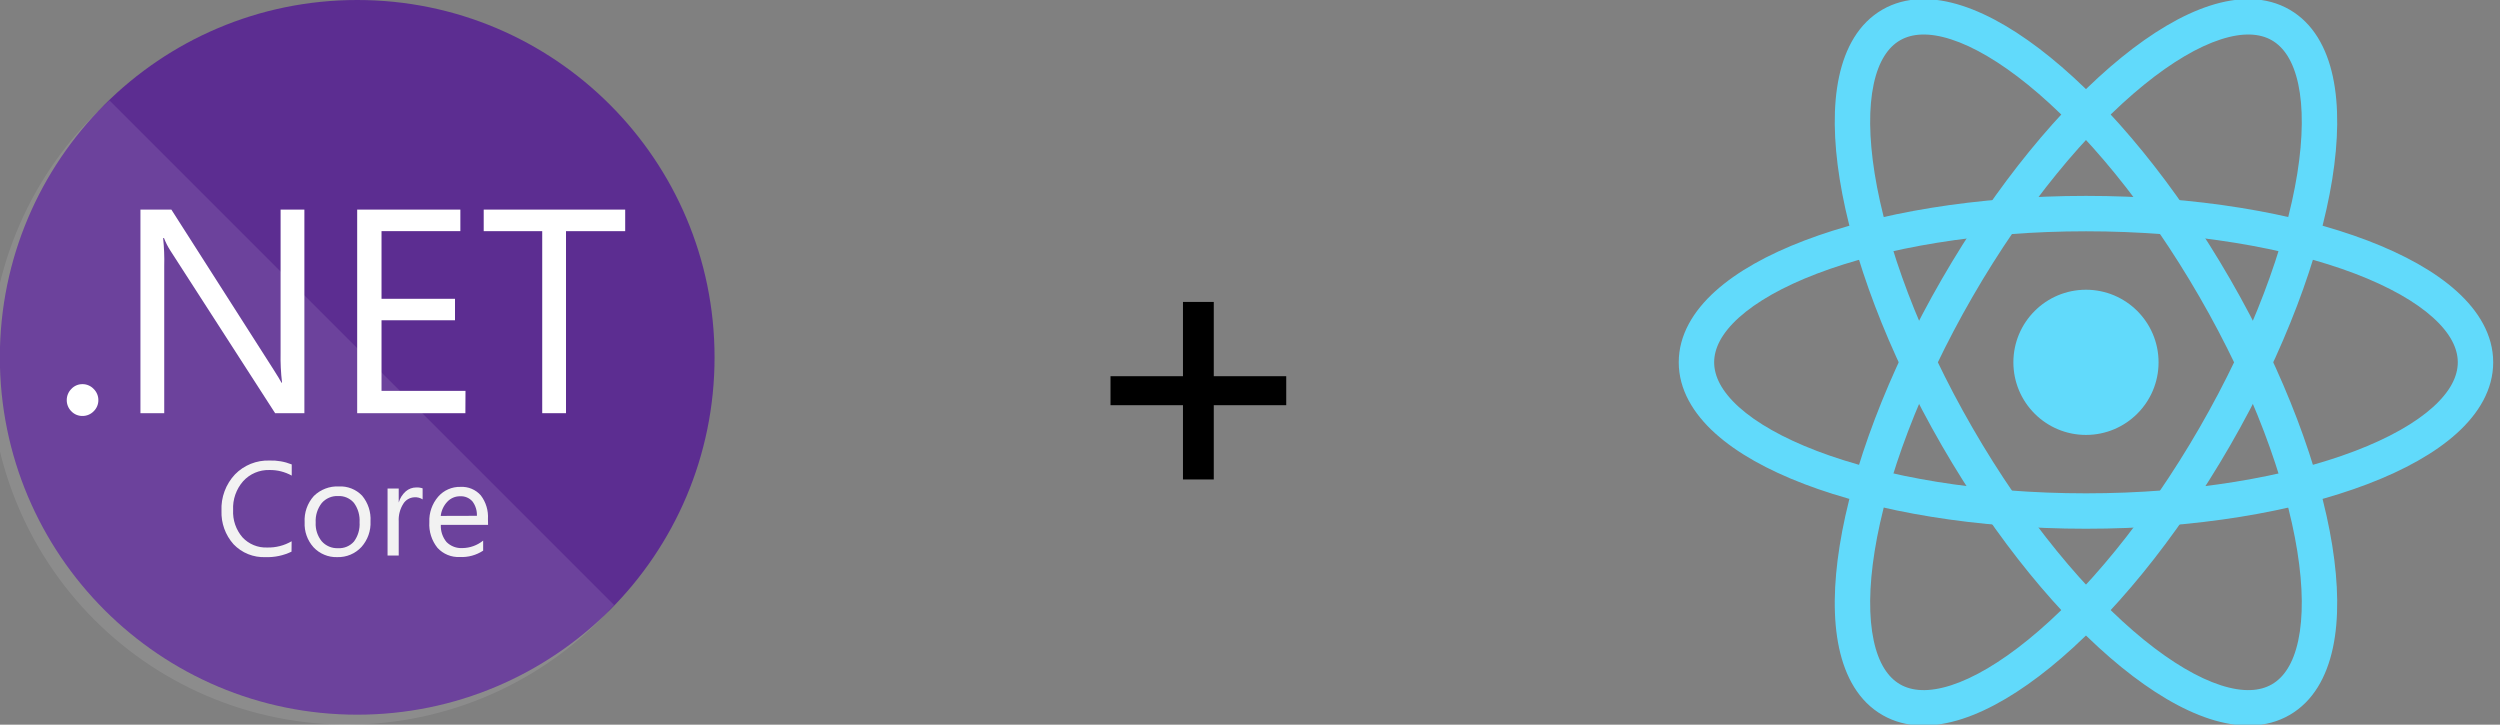 <svg width="207" height="60" viewBox="0 0 207 60" fill="none" xmlns="http://www.w3.org/2000/svg">
<rect x="0" y="0" width="207" height="60" fill="#808080" stroke="none"/>
<g clip-path="url(#clip0_15004_9801)">
<path d="M29.576 59.176C45.918 59.176 59.165 45.929 59.165 29.588C59.165 13.247 45.918 0 29.576 0C13.235 0 -0.012 13.247 -0.012 29.588C-0.012 45.929 13.235 59.176 29.576 59.176Z" fill="#5C2D91"/>
<path opacity="0.1" d="M9.068 8.32C6.06 11.001 3.631 14.267 1.93 17.919C0.229 21.571 -0.708 25.532 -0.824 29.56C-0.94 33.587 -0.232 37.595 1.256 41.339C2.744 45.083 4.981 48.484 7.83 51.332C10.679 54.181 14.08 56.418 17.824 57.906C21.567 59.394 25.576 60.102 29.603 59.986C33.63 59.87 37.591 58.934 41.243 57.233C44.896 55.532 48.162 53.103 50.842 50.095L9.068 8.32Z" fill="white"/>
<path d="M6.831 34.442C6.659 34.445 6.487 34.411 6.328 34.345C6.169 34.278 6.025 34.179 5.907 34.054C5.784 33.933 5.688 33.789 5.623 33.63C5.558 33.471 5.525 33.301 5.527 33.129C5.526 32.957 5.559 32.787 5.624 32.629C5.689 32.47 5.785 32.326 5.907 32.204C6.024 32.077 6.167 31.976 6.327 31.907C6.486 31.839 6.658 31.805 6.831 31.807C7.004 31.806 7.176 31.841 7.335 31.91C7.494 31.978 7.637 32.078 7.756 32.204C7.879 32.325 7.977 32.468 8.044 32.627C8.111 32.786 8.145 32.957 8.144 33.129C8.146 33.301 8.112 33.472 8.045 33.631C7.979 33.79 7.88 33.934 7.756 34.054C7.636 34.177 7.492 34.276 7.333 34.342C7.174 34.409 7.004 34.443 6.831 34.442Z" fill="white"/>
<path d="M25.203 34.212H22.78L14.116 20.767C13.9 20.436 13.721 20.083 13.58 19.713H13.506C13.588 20.481 13.619 21.253 13.598 22.025V34.212H11.629V17.355H14.19L22.623 30.559C22.974 31.108 23.202 31.484 23.307 31.687H23.353C23.256 30.865 23.215 30.037 23.233 29.209V17.355H25.203V34.212Z" fill="white"/>
<path d="M38.534 34.212H29.574V17.355H38.118V19.14H31.59V24.743H37.674V26.519H31.59V32.362H38.543L38.534 34.212Z" fill="white"/>
<path d="M51.766 19.14H46.865V34.212H44.896V19.14H40.051V17.355H51.766V19.14Z" fill="white"/>
<path d="M24.138 45.677C23.47 46 22.734 46.155 21.992 46.13C21.5 46.152 21.008 46.068 20.55 45.885C20.093 45.702 19.68 45.422 19.339 45.066C18.659 44.306 18.301 43.311 18.34 42.292C18.315 41.741 18.401 41.19 18.594 40.672C18.786 40.154 19.08 39.68 19.459 39.278C19.828 38.9 20.272 38.603 20.762 38.405C21.253 38.208 21.779 38.115 22.307 38.132C22.939 38.11 23.569 38.22 24.156 38.455V39.38C23.591 39.067 22.953 38.907 22.307 38.917C21.899 38.906 21.494 38.983 21.119 39.142C20.744 39.302 20.408 39.541 20.134 39.842C19.557 40.499 19.259 41.355 19.302 42.228C19.259 43.055 19.537 43.867 20.078 44.493C20.338 44.772 20.655 44.992 21.008 45.137C21.361 45.283 21.741 45.35 22.122 45.334C22.832 45.353 23.533 45.174 24.147 44.817L24.138 45.677Z" fill="#F2F2F2"/>
<path d="M27.924 46.13C27.556 46.142 27.189 46.075 26.85 45.932C26.51 45.791 26.204 45.577 25.954 45.307C25.449 44.743 25.186 44.002 25.224 43.245C25.201 42.849 25.257 42.452 25.388 42.077C25.52 41.702 25.725 41.358 25.991 41.063C26.263 40.798 26.586 40.591 26.941 40.456C27.295 40.321 27.674 40.26 28.053 40.277C28.412 40.258 28.77 40.317 29.104 40.449C29.437 40.581 29.738 40.785 29.986 41.044C30.477 41.637 30.725 42.394 30.679 43.162C30.718 43.941 30.449 44.705 29.93 45.288C29.675 45.564 29.364 45.782 29.018 45.927C28.672 46.072 28.299 46.141 27.924 46.13ZM27.988 41.072C27.734 41.061 27.481 41.108 27.247 41.209C27.013 41.31 26.805 41.462 26.639 41.655C26.283 42.113 26.105 42.684 26.139 43.264C26.107 43.825 26.285 44.379 26.639 44.817C26.807 45.007 27.015 45.156 27.249 45.256C27.482 45.355 27.735 45.401 27.988 45.39C28.237 45.405 28.485 45.362 28.714 45.266C28.943 45.17 29.147 45.023 29.311 44.835C29.647 44.376 29.811 43.813 29.773 43.245C29.81 42.674 29.646 42.109 29.311 41.645C29.15 41.454 28.946 41.303 28.717 41.203C28.488 41.104 28.238 41.059 27.988 41.072Z" fill="#F2F2F2"/>
<path d="M34.993 41.35C34.794 41.219 34.556 41.158 34.318 41.175C34.132 41.181 33.95 41.234 33.789 41.327C33.628 41.421 33.492 41.553 33.394 41.711C33.118 42.147 32.986 42.657 33.014 43.172V46.001H32.09V40.453H33.014V41.609C33.116 41.252 33.318 40.931 33.597 40.684C33.838 40.475 34.147 40.36 34.466 40.361C34.645 40.353 34.824 40.378 34.993 40.435V41.35Z" fill="#F2F2F2"/>
<path d="M40.412 43.458H36.501C36.475 43.974 36.643 44.482 36.973 44.882C37.144 45.052 37.35 45.185 37.576 45.271C37.802 45.357 38.044 45.395 38.286 45.381C38.913 45.374 39.519 45.156 40.005 44.761V45.593C39.434 45.97 38.757 46.155 38.073 46.12C37.728 46.138 37.383 46.079 37.064 45.948C36.744 45.817 36.457 45.617 36.224 45.362C35.742 44.762 35.502 44.004 35.549 43.236C35.516 42.466 35.777 41.712 36.279 41.127C36.508 40.863 36.792 40.653 37.112 40.513C37.432 40.372 37.779 40.304 38.129 40.314C38.444 40.296 38.759 40.35 39.051 40.472C39.342 40.594 39.602 40.78 39.811 41.017C40.237 41.578 40.447 42.274 40.403 42.977L40.412 43.458ZM39.488 42.709C39.506 42.28 39.376 41.858 39.118 41.516C38.991 41.373 38.834 41.26 38.658 41.187C38.482 41.113 38.291 41.08 38.101 41.09C37.902 41.088 37.704 41.127 37.521 41.205C37.338 41.283 37.173 41.398 37.037 41.544C36.733 41.865 36.542 42.278 36.492 42.718L39.488 42.709Z" fill="#F2F2F2"/>
</g>
<path d="M91.95 33.55V31.15H106.5V33.55H91.95ZM97.95 25H100.5V39.7H97.95V25Z" fill="black"/>
<g clip-path="url(#clip1_15004_9801)">
<path d="M172.719 36.012C176.038 36.012 178.729 33.321 178.729 30.001C178.729 26.681 176.038 23.99 172.719 23.99C169.399 23.99 166.708 26.681 166.708 30.001C166.708 33.321 169.399 36.012 172.719 36.012Z" fill="#61DAFB"/>
<path fill-rule="evenodd" clip-rule="evenodd" d="M143.983 26.294C142.532 27.604 141.932 28.858 141.932 29.999C141.932 31.14 142.532 32.395 143.983 33.705C145.434 35.014 147.615 36.261 150.436 37.338C156.066 39.487 163.944 40.848 172.719 40.848C181.493 40.848 189.371 39.487 195.002 37.338C197.822 36.261 200.004 35.014 201.454 33.705C202.905 32.395 203.505 31.14 203.505 29.999C203.505 28.858 202.905 27.604 201.454 26.294C200.004 24.985 197.822 23.738 195.002 22.661C189.371 20.511 181.493 19.151 172.719 19.151C163.944 19.151 156.066 20.511 150.436 22.661C147.615 23.738 145.434 24.985 143.983 26.294ZM149.39 19.922C155.432 17.615 163.68 16.219 172.719 16.219C181.757 16.219 190.005 17.615 196.048 19.922C199.064 21.074 201.606 22.481 203.419 24.118C205.232 25.755 206.437 27.74 206.437 29.999C206.437 32.259 205.232 34.244 203.419 35.881C201.606 37.518 199.064 38.925 196.048 40.077C190.005 42.384 181.757 43.78 172.719 43.78C163.68 43.78 155.432 42.384 149.39 40.077C146.374 38.925 143.832 37.518 142.018 35.881C140.205 34.244 139 32.259 139 29.999C139 27.74 140.205 25.755 142.018 24.118C143.832 22.481 146.374 21.074 149.39 19.922Z" fill="#61DAFB"/>
<path fill-rule="evenodd" clip-rule="evenodd" d="M161.56 3.261C159.7 2.66 158.314 2.767 157.326 3.338C156.337 3.908 155.551 5.055 155.142 6.966C154.733 8.878 154.745 11.39 155.222 14.371C156.176 20.322 158.936 27.825 163.324 35.424C167.711 43.023 172.828 49.165 177.505 52.967C179.848 54.871 182.018 56.137 183.878 56.738C185.738 57.34 187.124 57.232 188.112 56.662C189.1 56.091 189.887 54.944 190.295 53.033C190.704 51.122 190.693 48.609 190.215 45.628C189.262 39.677 186.501 32.174 182.114 24.575C177.727 16.977 172.61 10.834 167.932 7.033C165.59 5.129 163.419 3.863 161.56 3.261ZM169.782 4.758C174.801 8.837 180.134 15.282 184.653 23.109C189.172 30.937 192.087 38.778 193.111 45.164C193.621 48.352 193.674 51.257 193.163 53.646C192.652 56.035 191.535 58.071 189.578 59.201C187.621 60.331 185.3 60.28 182.975 59.528C180.651 58.776 178.162 57.278 175.656 55.242C170.637 51.163 165.304 44.717 160.784 36.89C156.265 29.063 153.35 21.221 152.327 14.835C151.816 11.647 151.764 8.742 152.275 6.353C152.786 3.964 153.903 1.928 155.86 0.799C157.816 -0.331 160.138 -0.28 162.462 0.472C164.787 1.224 167.276 2.721 169.782 4.758Z" fill="#61DAFB"/>
<path fill-rule="evenodd" clip-rule="evenodd" d="M190.296 6.967C189.887 5.056 189.1 3.909 188.112 3.338C187.124 2.768 185.738 2.66 183.878 3.262C182.019 3.863 179.848 5.129 177.506 7.034C172.828 10.835 167.711 16.977 163.324 24.576C158.937 32.175 156.176 39.678 155.222 45.629C154.745 48.61 154.734 51.122 155.142 53.033C155.551 54.945 156.338 56.092 157.326 56.662C158.314 57.233 159.7 57.34 161.56 56.739C163.419 56.137 165.59 54.871 167.932 52.967C172.61 49.166 177.727 43.023 182.114 35.425C186.501 27.826 189.262 20.323 190.216 14.372C190.693 11.391 190.704 8.878 190.296 6.967ZM193.111 14.835C192.088 21.222 189.172 29.063 184.653 36.891C180.134 44.718 174.801 51.163 169.782 55.242C167.276 57.279 164.787 58.776 162.462 59.528C160.138 60.28 157.817 60.331 155.86 59.202C153.903 58.072 152.786 56.036 152.275 53.647C151.764 51.258 151.817 48.353 152.327 45.165C153.35 38.779 156.266 30.937 160.785 23.11C165.304 15.283 170.637 8.837 175.656 4.758C178.162 2.722 180.651 1.224 182.976 0.472C185.3 -0.28 187.621 -0.331 189.578 0.799C191.535 1.929 192.652 3.965 193.163 6.354C193.674 8.743 193.621 11.648 193.111 14.835Z" fill="#61DAFB"/>
</g>
<defs>
<clipPath id="clip0_15004_9801">
<rect width="60" height="60" fill="white"/>
</clipPath>
<clipPath id="clip1_15004_9801">
<rect width="67.437" height="60" fill="white" transform="translate(139)"/>
</clipPath>
</defs>
</svg>

